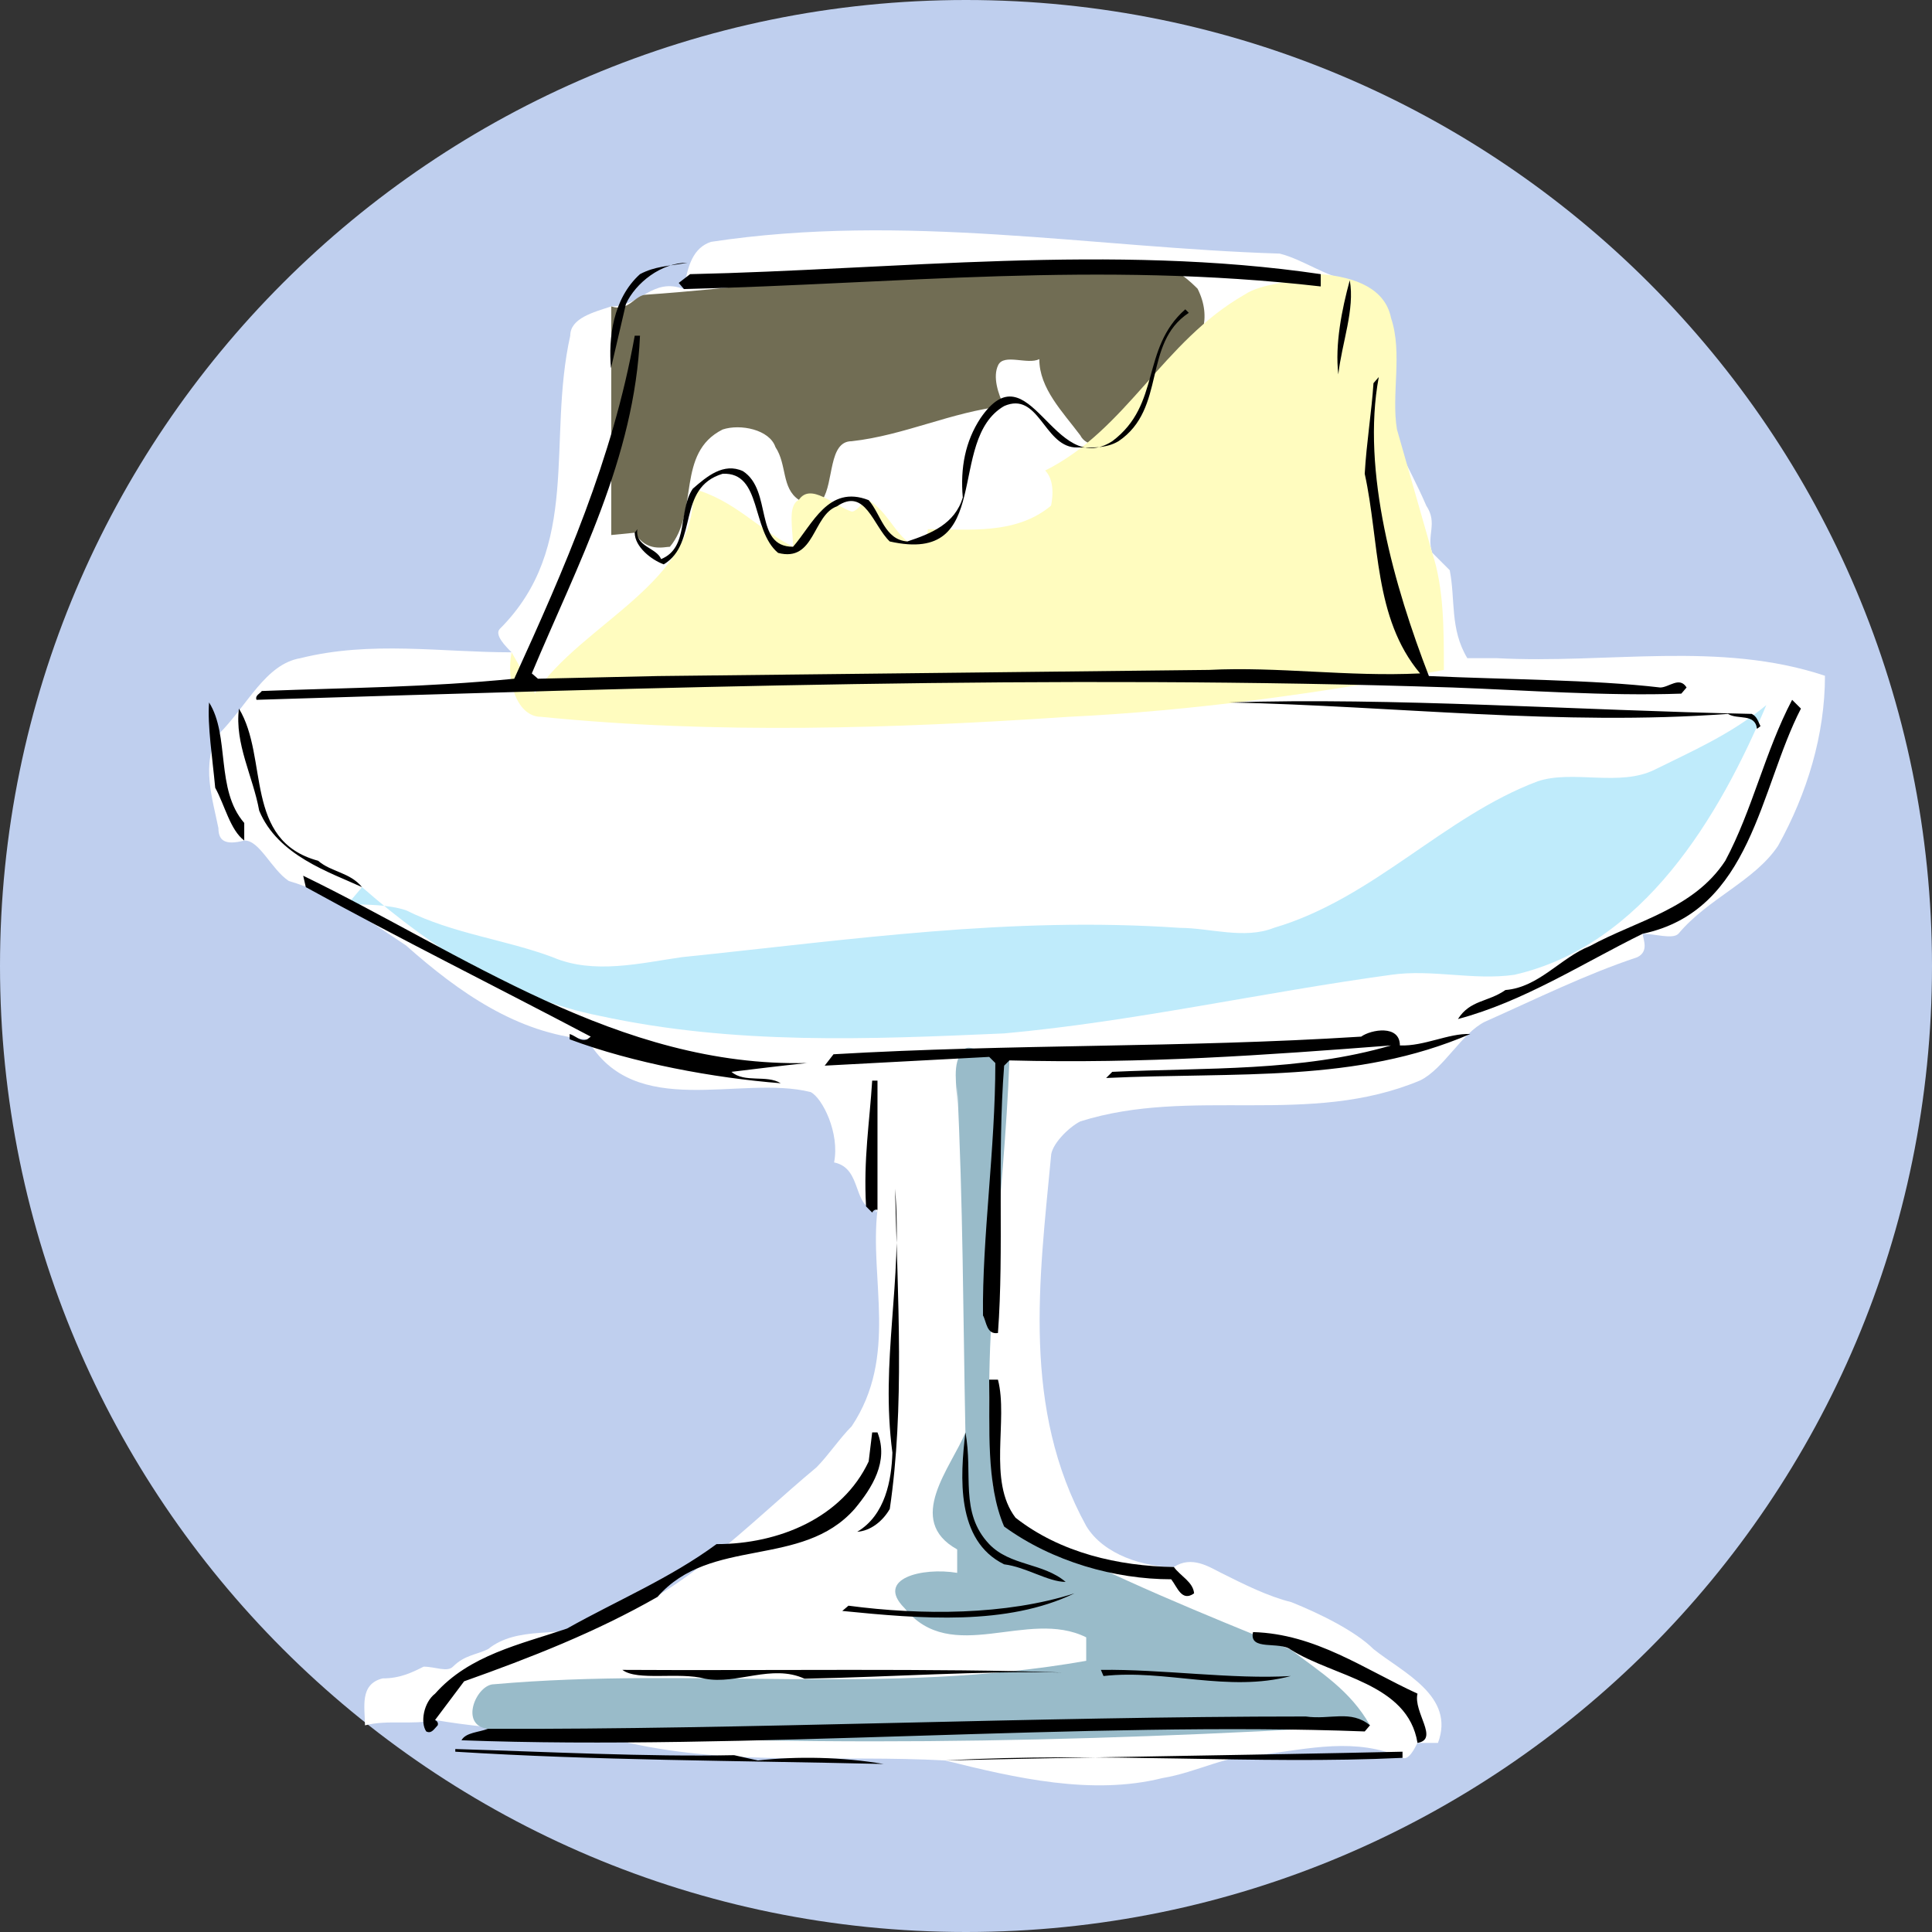 <svg xmlns="http://www.w3.org/2000/svg" width="152.367" height="152.367"><rect width="100%" height="100%" fill="#333333" stroke="none"/><path fill="#bfcfee" d="M76.184 0c42.074 0 76.183 34.11 76.183 76.184s-34.11 76.183-76.183 76.183C34.109 152.367 0 118.257 0 76.184 0 34.109 34.11 0 76.184 0"/><path fill="#fff" d="M115.719 51.906c-1.387-2.312-.926-4.625-1.387-6.937-.46-.461-.926-.922-1.387-1.387-.46-1.387.461-2.309-.46-3.7-1.391-3.234-3.239-6.01-4.165-9.663-.46-2.82 0-6.055-1.87-8.114-1.829-.253-3.677-1.64-5.528-2.105-14.797-.46-29.594-3.238-44.852-.926-1.39.465-1.851 1.852-2.129 3.723-2.496-.945-3.421 1.367-5.734 1.367-1.387.461-3.234.922-3.234 2.309-1.852 8.324.922 16.648-5.551 23.12-.461.466.46 1.387.926 1.852-5.551 0-11.098-.925-16.649.461-2.773.465-4.16 3.7-6.472 6.012-1.387 2.312-.465 5.086 0 7.398 0 .926.46 1.387 2.035.973 1.203-.047 2.125 2.266 3.515 3.191 3.235.922 6.473 3.235 9.246 5.086 4.165 3.7 8.786 6.934 14.29 7.399 3.746 6.473 12.066 2.773 17.617 4.16.925.46 2.312 3.238 1.851 5.55 2.309.462 1.387 3.7 3.422 3.743-.187.418-.187-.043 0 0-.648 5.504 1.664 11.516-2.035 17.066-.926.922-1.852 2.309-2.773 3.235-5.551 4.625-10.637 10.176-17.575 12.484-2.773.926-6.011 0-8.324 1.852-.922.46-1.848.46-2.773 1.386-.461.461-1.387 0-2.313 0-.926.461-1.847.926-3.238.926-1.848.461-1.387 2.313-1.387 3.7 1.852-.462 3.7 0 5.528-.419 5.109.88 10.195.88 15.28 1.805 8.325 1.848 16.65.926 24.95 1.387 5.57 1.387 11.582 2.773 17.133 1.387 2.773-.461 5.086-1.848 7.86-1.848 3.698-.465 7.398-1.387 11.073.254.485.207.95-.719 1.18-1.18h1.617c1.387-3.7-2.773-5.55-5.086-7.398-1.386-1.387-4.16-2.774-6.472-3.7-1.852-.46-3.7-1.386-5.551-2.312-.922-.461-2.309-1.387-3.719-.461-2.289 0-5.527-.926-6.914-3.238-5.086-9.25-3.7-19.422-2.777-29.133 0-.922 1.39-2.313 2.312-2.773 8.79-2.774 18.035.46 26.82-3.239 1.852-.922 3.239-3.699 5.086-4.62 4.165-1.852 7.864-3.7 12.024-5.09.926-.462.465-1.387.418-1.848.969 0 2.355.46 2.82 0 2.313-2.774 6.012-4.16 7.86-6.938 2.312-4.16 3.699-8.785 3.699-13.41-8.32-2.773-17.11-.922-25.895-1.387"/><path fill="#99bbc9" d="M75.488 85.664c.465 9.246.465 18.031.649 27.305-1.11 2.75-4.809 6.914-.649 9.226v1.848c-2.773-.461-6.472.46-4.16 2.773 3.7 4.625 9.711 0 14.336 2.313v1.851c-15.723 2.774-30.984.461-46.703 1.848-1.387 0-2.773 3.238-.488 3.516 23.144 1.57 46.265 1.11 69.57-.278-1.57-2.773-3.883-4.164-6.242-5.964-6.89-2.82-13.828-5.598-20.762-9.297-1.387-.922-2.773-2.774-2.773-4.16-.926-11.098.925-21.735 1.34-33.016-1.34.184-3.192-1.664-3.653-.742-.926.926-.465 2.777-.465 4.164"/><path fill="#bfebfb" d="M28.555 69.965c5.78 5.062 11.793 8.762 18.726 10.148 10.637 2.313 21.274 1.852 31.91 1.387 10.172-.922 20.344-3.234 30.516-4.621 3.238-.465 6.473.46 9.711 0 10.176-2.313 16.187-12.484 19.883-21.274-2.774 2.313-6.008 3.7-8.785 5.086-2.774 1.387-6.473 0-9.246.926-7.399 2.778-12.95 9.25-20.81 11.559-2.312.926-5.085 0-7.397 0-13.41-.922-25.895.926-39.305 2.312-3.238.465-6.938 1.39-10.176 0-3.7-1.386-7.86-1.847-11.559-3.699-1.386-.46-3.238-.46-4.625-.46"/><path fill="#716d54" d="M48.207 42.195v-18.03c1.387.46 1.852-.927 2.777-.927 13.41-.925 26.817-3.699 40.227-2.312 1.387 0 2.777 1.387 3.238 1.847 2.313 4.625-3.238 7.864-6.937 10.637 0 .461 0 .926.695 1.387-1.156.465-2.543.465-3.008-.461-1.386-1.852-3.234-3.7-3.234-6.012-.926.461-2.774-.46-3.238.461-.461.926 0 2.313.464 3.238-4.164.461-7.863 2.313-12.023 2.774-1.852 0-1.387 3.238-2.313 4.625h-1.851c-1.387-.926-.926-2.774-1.848-4.16-.465-1.39-2.777-1.852-4.164-1.39-3.699 1.85-1.847 6.476-4.16 9.25-.46 0-1.848.46-2.773-1.11"/><path fill="#fffcbf" d="M42.195 54.68c3.7-5.547 12.95-8.785 12.442-16.137 3.281.879 5.133 3.191 7.906 4.578 0-1.387-.465-3.238.46-3.7.927-1.386 2.778.462 4.165.927.46 0 .922-.926 1.34-.903 1.433.903 1.894 2.29 3.05 3.258.696-.043 1.618-.043 1.618-.969 3.238 0 6.937.461 9.71-1.851 0 0 .466-1.848-.46-2.774 6.472-3.238 9.25-10.171 15.722-13.87 1.387-.926 3.7-.926 6.012-1.618 2.774.23 5.086 1.152 5.547 3.465.926 2.777 0 6.012.465 8.785.922 3.238 1.848 6.477 2.773 9.711.926 2.777.926 6.012.926 9.25-9.71 1.848-19.883 3.238-29.594 3.7-13.875.925-27.746 1.386-41.617 0-1.851 0-2.777-2.774-2.312-5.087"/><path d="M104.16 21.621v.969c-17.617-2.012-33.293-.207-50.219.207l-.414-.484.899-.692c16.094-.348 33.293-2.43 49.734 0m-49.941-.902c-2.082 0-4.094 1.594-4.856 3.258l-1.18 5.062c-.206-2.355.141-5.476 2.29-7.418 1.18-.625 2.222-.625 3.746-.902m51.328 8.808c-.277-2.359.277-5.132.902-7.422.414 2.29-.625 4.926-.902 7.422m-11.793-4.855c-3.676 2.426-1.73 7.558-5.547 10.125-1.043.625-2.289.488-3.469.488-2.425-.21-2.843-4.441-5.547-3.262-4.648 2.707-.695 12.555-9.02 10.68-1.316-1.246-1.94-4.297-4.16-2.773-1.94.695-1.734 4.441-4.648 3.675-2.148-1.8-1.25-6.378-4.37-6.242-3.677 1.11-1.872 5.48-4.645 7.145-.973-.348-2.29-1.387-2.29-2.496l.208-.278c-.207 1.387 1.527 1.457 1.87 2.36 2.223-.903 1.321-3.817 2.5-5.551 1.11-.969 2.427-2.082 3.954-1.387 2.36 1.524.832 5.965 3.953 5.965 1.527-1.734 2.773-4.926 5.965-3.676.972 1.11 1.25 3.121 3.05 3.258 1.876-.621 3.747-1.387 4.372-3.465-.207-2.36.207-4.441 1.386-6.242 3.883-5.691 5.758 4.785 10.403 1.8 3.886-2.913 2.222-7.28 5.758-10.401l.277.277"/><path d="M50.473 26.473c-.414 9.644-4.926 18.035-8.532 26.636l.485.418 9.433-.21 43.493-.485c5.41-.277 10.957.555 16.644.277-3.676-4.37-3.191-10.406-4.367-15.746.137-2.425.555-4.992.691-7.144l.418-.485c-1.39 7.422 1.246 16.579 3.953 23.582 6.036.278 12.903.278 18.243.903.691 0 1.523-.903 2.078 0l-.414.484c-5.895.211-12.348-.277-18.035-.484-31.489-1.04-62.91 0-94.333.972-.136-.347.278-.488.418-.695 7.215-.277 12.832-.277 19.907-.969 3.953-8.672 7.77-17.34 9.504-27.054h.414M138.148 56.3c.414.208.485.555.692.97l-.278.21c-.136-1.25-1.527-.695-2.289-1.18-13.18.97-26.218-.624-39.328-.902 12.832-.418 27.47.625 41.203.903m3.883-.418c-3.261 6.312-3.883 15.953-12.484 17.758-4.79 2.359-9.367 5.34-14.567 6.726.97-1.523 2.36-1.316 3.747-2.289 2.632-.207 4.367-2.566 6.656-3.465 3.68-2.015 8.187-2.914 10.683-6.73 2.149-4.024 3.122-8.602 5.27-12.692l.695.692M19.262 64.902v1.387c-1.11-.832-1.528-2.777-2.29-4.164-.21-2.29-.624-4.922-.484-6.727 1.664 2.637.485 6.868 2.774 9.504m5.824 2.981c1.043.902 2.5.902 3.469 2.082-2.567-1.18-6.657-2.496-8.114-6.035-.488-2.707-1.945-5.27-1.597-8.047 2.36 3.887.347 10.406 6.242 12m38.566 15.953c-2.011.207-4.23.484-5.964.695 1.039.899 2.773.207 3.882.899-5.27-.414-11.652-1.594-16.644-3.465v-.418c.484.14.832.625 1.387.418l.277-.211c-7.492-3.953-15.05-7.7-22.473-11.79l-.207-.901c12.692 6.171 24.899 15.12 39.742 14.773m46.75-1.386c1.942.07 3.813-.97 5.547-.903-9.015 3.883-18.308 2.984-28.715 3.469l.485-.485c7.426-.347 14.844 0 21.988-2.082-9.918.762-19.488 1.457-30.102 1.18l-.414.414c-.558 7.215 0 14.496-.488 21.086-.902.14-.902-.899-1.18-1.387-.07-6.172.973-13.11.973-19.906l-.484-.484-12.973.691.695-.898c14.29-.832 27.329-.489 41.614-1.391.765-.555 3.054-.969 3.054.695"/><path d="M69.203 95.418c-.21-.066-.348.07-.418.21l-.484-.483c-.211-3.747.277-6.59.484-9.922h.418v10.195m.969 23.586c-.555.969-1.524 1.734-2.567 1.8 2.22-1.316 2.708-4.09 2.774-6.241-.969-7.282.832-13.524.21-20.81.208 8.602.763 17.274-.417 25.25m8.531-10.198c.832 3.191-.832 7.98 1.387 10.89 3.539 2.774 8.117 3.817 12.488 3.887.485.691 1.524 1.176 1.594 2.078-.973.695-1.317-.484-1.805-1.11-4.437 0-9.363-1.386-13.176-4.16-1.457-3.398-1.113-7.906-1.18-11.585h.692"/><path d="M69.203 112.969c.899 2.289-.418 4.37-1.805 6.035-4.164 4.715-11.375 2.148-15.539 6.933-4.855 2.778-9.988 4.786-15.257 6.66l-2.29 3.051c.141.07.278.211.208.418-.278.278-.485.692-.903.485-.484-.692-.207-2.29.696-2.98 2.707-3.055 6.726-3.887 10.402-5.134 3.957-2.222 8.117-3.953 11.793-6.66 4.926 0 9.918-2.082 12-6.52l.277-2.288h.418m8.809 8.808c1.664 1.735 4.23 1.457 6.031 2.98-1.387 0-3.121-1.175-4.852-1.386-3.816-1.871-3.468-6.933-3.054-10.402.625 3.261-.485 6.312 1.875 8.808m6.726 3.883c-5.34 2.567-12.07 2.012-18.312 1.387l.488-.414c5.754.762 12.414.762 17.824-.973m27.052 7.91c-.349 1.457 1.733 3.606 0 3.883-.763-4.715-6.59-5.203-9.99-7.351-.902-.696-3.327.136-2.98-1.387 4.922.137 8.739 2.91 12.97 4.855m-28.02-1.668c-6.66-.136-13.25.348-20.325.489-2.566-1.18-5.34.484-7.84 0-2.078-.555-5.34.207-6.52-.696 11.028.07 25.247-.14 34.685.207m18.03.278c-4.925 1.32-9.917-.555-14.773 0l-.207-.485c4.785-.07 10.403.762 14.98.485m1.18 3.191c1.942.277 3.54-.555 5.063.695l-.414.485c-21.574-.832-49.11 1.527-71.234.695.343-.625 1.386-.625 2.078-.902 20.254.07 43.144-.973 64.507-.973m-45.085 3.051 1.875.418c3.12-.348 6.656-.277 9.918.277-11.864-.277-22.684-.277-33.782-.969v-.21c7.078.21 15.121.625 21.989.484m52.715.211c-11.512.554-23.723-.485-36.067.207 11.445-.277 24.066-.418 36.066-.692v.485"/></svg>
